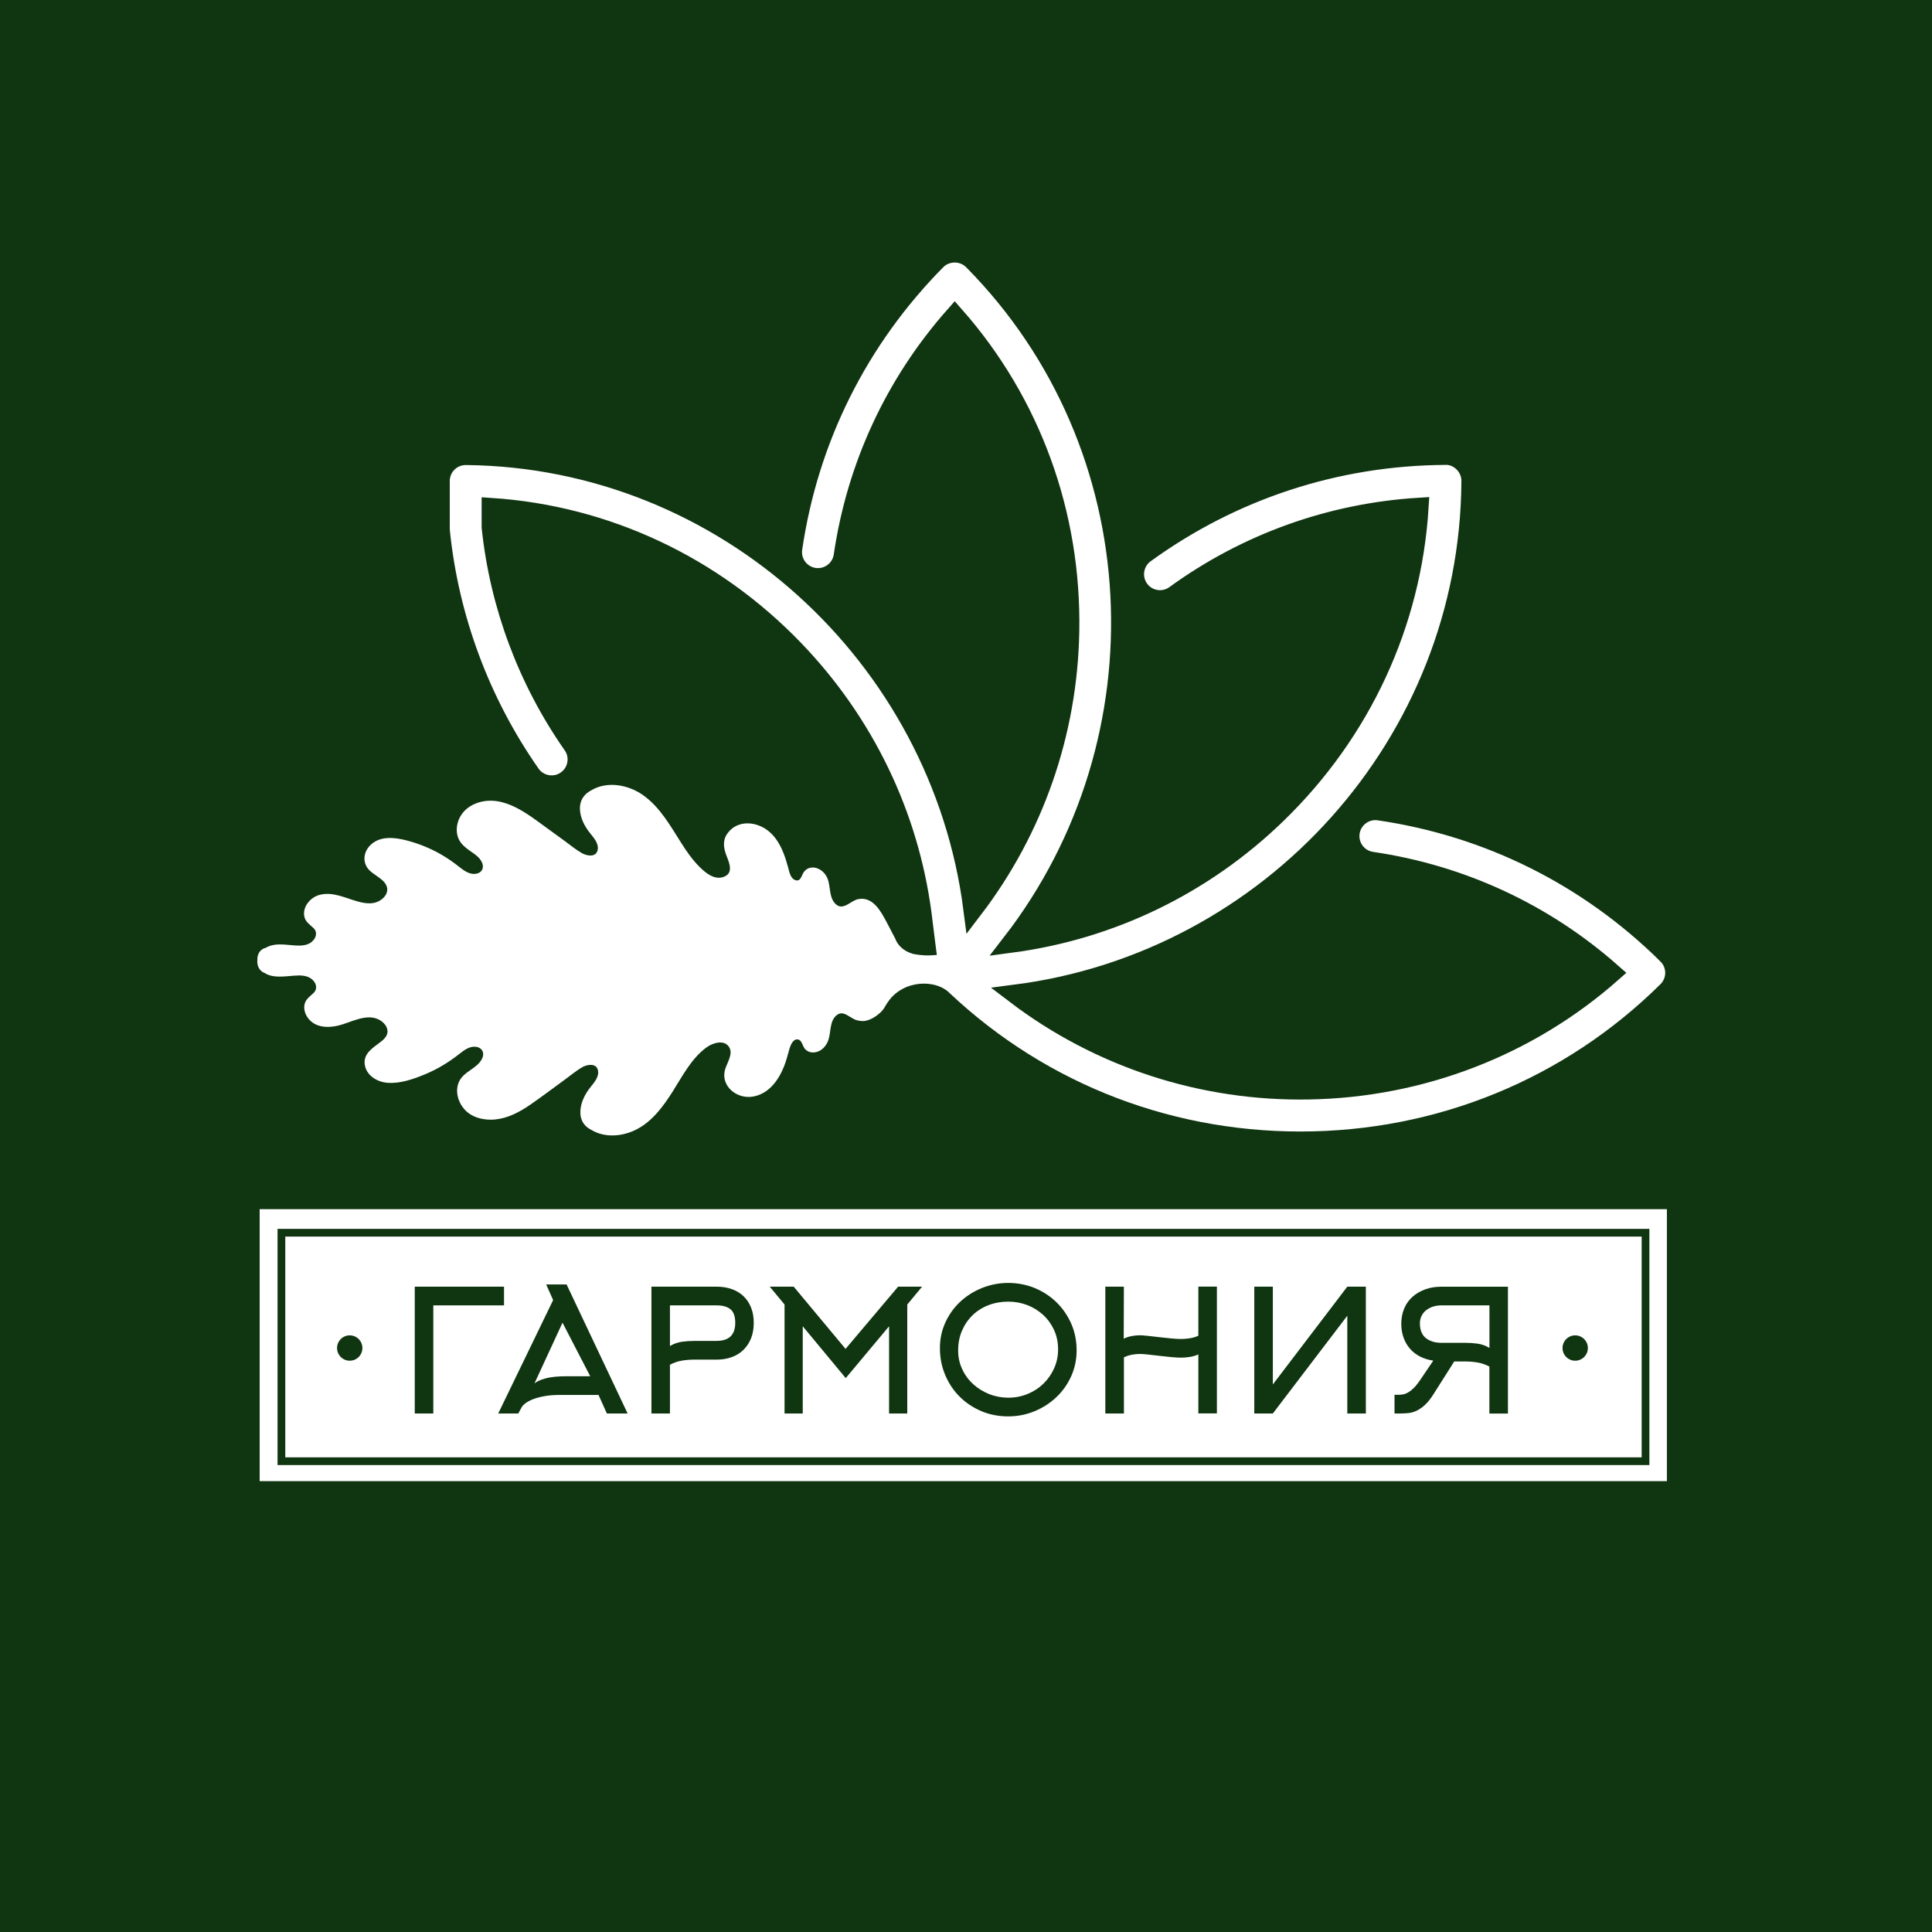 <?xml version="1.0" encoding="UTF-8"?> <svg xmlns="http://www.w3.org/2000/svg" id="_лого_1" data-name="лого_1" version="1.1" viewBox="0 0 500 500"><defs><style> .st0, .st1, .st2 { fill: #fff; } .st1 { stroke-linecap: round; stroke-width: 4px; } .st1, .st2, .st3 { stroke-miterlimit: 10; } .st1, .st3 { stroke: #fff; } .st2 { stroke: #103511; stroke-width: 5px; } .st4, .st3 { fill: #103511; } .st3 { stroke-width: 2px; } </style></defs><rect class="st4" width="500" height="500"></rect><rect class="st1" x="69.2" y="314.94" width="360.19" height="66.38"></rect><path class="st2" d="M431.49,247.06c-20.43-20.21-46.22-33.09-74.59-37.24-3.62-.53-6.99,2-7.51,5.6-.53,3.61,1.98,6.99,5.6,7.52,23.2,3.4,44.61,13.34,62.13,28.83-21.55,19.02-49.22,29.75-78.3,30.27-27.64.52-54.33-8.25-75.99-24.73,65.99-8.49,117.52-64.94,117.88-132.82.01-1.76-.7-3.48-1.94-4.72-1.33-1.34-3.12-2.07-4.84-1.95-28.1.18-54.94,8.97-77.62,25.42-2.96,2.15-3.61,6.3-1.47,9.26,1.04,1.43,2.58,2.37,4.32,2.65,1.75.28,3.5-.14,4.94-1.18,18.53-13.45,40.29-21.25,63.12-22.66-1.87,30.03-14.86,58.1-36.79,79.36-18.98,18.4-42.92,29.94-68.62,33.38,40.7-52.59,37.45-128.69-10.02-176.68-1.21-1.22-2.93-1.93-4.71-1.93s-3.5.7-4.71,1.92c-20.21,20.43-33.09,46.22-37.24,74.58-.53,3.61,1.98,6.99,5.62,7.52,3.62.51,6.98-2.01,7.5-5.6,3.4-23.2,13.34-44.61,28.83-62.13,19.76,22.42,30.3,51.3,29.74,81.7-.48,26.32-9.28,51.32-24.99,71.88-8.41-65.44-64.18-116.77-131.21-117.46-1.81-.01-3.49.66-4.76,1.92-1.25,1.24-1.96,2.95-1.96,4.71v12.3c0,.22.01.44.03.67,2.29,22.55,10.39,44.29,23.4,62.89,2.09,2.99,6.23,3.72,9.23,1.63,1.45-1.02,2.42-2.53,2.73-4.28.31-1.74-.08-3.5-1.1-4.95-11.65-16.65-18.92-36.11-21.04-56.3v-5.08c29.69,1.98,57.45,14.99,78.46,36.85,18.15,18.89,29.55,42.64,32.96,68.1,1.84,14.79,1.97,16.16,3.04,20.16,0,0,.01.01.02.02,0,0,0,0,0,0,0,0,0,0,0,0,.01.01.03.03.04.04,25.31,25.02,58.99,38.8,94.86,38.8h.02c35.9,0,69.62-13.8,94.94-38.85,1.25-1.24,1.97-2.95,1.97-4.71s-.72-3.48-1.97-4.71Z"></path><path class="st0" d="M253.02,247.68c-.56-.76-1.7-.82-3.92-.93-.99-.05-1.51,0-4.15.21-3.69.29-4.51.34-5.67.28-1.26-.07-2.28-.23-2.91-.35-.86-.24-2.87-.93-4.11-2.83-.27-.41-.46-.81-.6-1.19-.06-.11-.74-1.42-.8-1.54-1.26-2.41-1.36-2.62-1.41-2.7-1.47-2.73-3.53-6.71-7.38-5.93-1.86.37-3.81,3.01-5.69,1.37-1.9-1.66-1.37-4.59-2.22-6.72-.65-1.63-2.3-3.01-4.18-2.82-.87.09-1.57.57-2.03,1.28-.53.82-.76,2.45-2.14,1.96-1.22-.44-1.5-2.01-1.79-3.08-.36-1.31-.74-2.61-1.24-3.88-.84-2.12-1.99-4.15-3.78-5.64-3.2-2.67-8.25-3.11-10.82.64-1.26,1.84-.88,3.85-.11,5.79.71,1.81,1.78,4.37-.74,5.32-2.47.94-4.83-1.09-6.42-2.7-1.76-1.78-3.18-3.83-4.52-5.93-2.86-4.47-5.48-9.31-9.94-12.49-3.79-2.7-9.27-3.75-13.41-1.28-1.84.94-2.98,2.55-2.96,4.7.02,2.41,1.21,4.64,2.7,6.49.97,1.21,2.28,2.68,1.87,4.35-.47,1.9-2.79,1.45-4.07.72-1.53-.87-2.93-2.04-4.35-3.08-1.57-1.14-3.13-2.27-4.7-3.41-5.05-3.67-11.32-8.84-18.1-6.47-2.57.9-4.57,2.95-5.09,5.61-.25,1.26-.16,2.57.39,3.74.58,1.26,1.65,2.14,2.77,2.94,1.26.89,2.68,1.72,3.28,3.2.62,1.52-.31,2.79-1.95,2.86-1.65.07-3.04-1.09-4.25-2.03-1.3-1.02-2.65-1.96-4.07-2.8-2.89-1.71-6.05-3.01-9.31-3.85-2.99-.77-6.61-1.2-9.1,1-1.94,1.7-2.45,4.44-.75,6.46,1.38,1.64,4.6,2.66,4.86,5.01.17,1.47-1.07,2.74-2.33,3.34-1.61.77-3.52.48-5.18.03-3.27-.88-6.69-2.72-10.16-1.69-2.3.68-4.26,3.07-3.79,5.51.27,1.41,1.39,2.09,2.37,3.02,1.16,1.11.69,2.61-.43,3.57-1.31,1.12-3.24,1.03-4.86.9-1.6-.13-3.19-.36-4.79-.13-.87.12-1.7.42-2.4.85-.1,0-.21.02-.32.07-1.25.55-1.77,1.78-1.72,3.03-.03.3-.02.62.03.95.15,1.01.73,1.91,1.7,2.33.04.02.08.01.11.03,2.1,1.42,5.17.92,7.56.74,1.62-.13,3.52-.17,4.8.98,1.14,1.03,1.45,2.48.26,3.58-.96.89-2,1.58-2.26,2.93-.22,1.16.14,2.37.81,3.33,1.8,2.58,5.06,2.77,7.93,2.09,3.21-.76,7.22-3.24,10.51-1.55,1.25.64,2.45,1.94,2.21,3.42-.19,1.15-1.22,1.97-2.12,2.63-1.89,1.4-4.1,2.89-3.75,5.53.39,2.88,3.18,4.57,5.94,4.78,3.31.25,6.83-1.02,9.83-2.27,3.12-1.31,5.97-3.05,8.61-5.12,1.18-.92,2.53-2.02,4.13-1.95,1.73.07,2.61,1.46,1.9,3-1.23,2.69-4.8,3.33-6.02,6.09-1.05,2.37-.29,5.16,1.38,7.07,1.92,2.21,5.13,2.95,7.98,2.67,3.35-.33,6.33-1.93,9.04-3.79,3.1-2.13,6.1-4.41,9.14-6.63,1.46-1.06,2.89-2.28,4.47-3.16,1.32-.73,3.59-1.01,3.97.9.33,1.68-1.02,3.14-1.98,4.36-.79,1-1.45,2.05-1.92,3.24-.78,1.95-1.07,4.37.23,6.18.54.75,1.27,1.27,2.09,1.67,3.47,2.04,7.94,1.62,11.46-.15,4.16-2.1,7.01-6.02,9.42-9.81,2.53-3.99,4.87-8.62,8.82-11.49,1.58-1.15,4.64-2.13,5.88.05,1.04,1.82-.78,4.21-1.19,5.99-.92,4.06,3.07,7.3,7.05,6.75,4.66-.65,7.33-4.93,8.68-8.93.4-1.18.69-2.38,1.04-3.56.27-.9,1-2.72,2.35-2.28.86.28,1.06,1.72,1.59,2.35.55.65,1.35.99,2.22.96,2-.07,3.41-1.65,3.95-3.41.63-2.05.24-4.94,2.24-6.35,1.1-.78,2.18-.15,3.17.47,1.68,1.05,2.01,1.01,3.02,1.15,1.3.18,3.24-.59,4.92-2.15,1.04-.97,1.13-1.48,1.79-2.48.46-.7.87-1.18,1.18-1.52.2-.22,1.07-1.16,2.51-1.99,1.79-1.04,3.55-1.35,4.52-1.46,1.98-.21,3.52.13,4.02.25,3.71.92,4.43,3.19,6.25,2.81,1.12-.23,1.83-1.52,3.24-4.11,1.38-2.52,2.57-4.77,1.78-5.86Z"></path><g><path class="st4" d="M112.14,365.81h-4.8v-32.82h23.1v4.84h-18.3v27.98Z"></path><path class="st4" d="M141.35,332.41h5.28l15.8,33.4h-5.37l-2.16-4.8h-9.99c-1.5,0-2.82.1-3.98.31-1.16.21-2.15.47-2.97.79-.82.32-1.48.68-1.98,1.06-.5.38-.84.75-1.01,1.1l-.84,1.54h-5.19l14.21-29.35-1.8-4.05ZM152.75,356.17l-7.17-13.86-7.26,15.71c.59-.5,1.55-.93,2.9-1.3,1.35-.37,3.17-.55,5.46-.55h6.07Z"></path><path class="st4" d="M168.59,365.81v-32.82h16.88c1.44,0,2.75.21,3.94.64,1.19.42,2.2,1.04,3.04,1.85s1.48,1.79,1.94,2.95.68,2.47.68,3.94-.23,2.78-.68,3.94c-.46,1.16-1.1,2.16-1.94,2.99-.84.84-1.85,1.47-3.04,1.91-1.19.44-2.51.66-3.95.66h-5.82c-1.06,0-2.12.09-3.17.26-1.06.18-2.09.53-3.09,1.06v12.63h-4.8ZM185.44,347.02c3.23,0,4.84-1.55,4.84-4.66,0-1.67-.41-2.84-1.23-3.52s-2.02-1.01-3.61-1.01h-12.06v10.52c1-.59,2.02-.95,3.06-1.1,1.04-.15,2.1-.22,3.19-.22h5.8Z"></path><path class="st4" d="M218.88,356.66l-11.13-13.42v22.57h-4.71v-28.2l-3.83-4.62h6.2l13.42,16.1,13.6-16.1h6.2l-3.83,4.62v28.2h-4.71v-22.57l-11.22,13.42Z"></path><path class="st4" d="M278.63,349.44c0,2.44-.48,4.69-1.43,6.78s-2.24,3.89-3.86,5.41c-1.62,1.53-3.5,2.73-5.64,3.61-2.14.88-4.41,1.32-6.78,1.32-2.5,0-4.82-.46-6.96-1.36-2.14-.91-4.01-2.16-5.6-3.74-1.59-1.58-2.83-3.45-3.74-5.61s-1.37-4.47-1.37-6.93.48-4.64,1.43-6.71c.95-2.07,2.25-3.86,3.88-5.37s3.52-2.69,5.66-3.54c2.14-.85,4.39-1.28,6.74-1.28s4.73.45,6.87,1.34c2.14.9,4.02,2.13,5.62,3.7s2.86,3.41,3.79,5.52c.92,2.11,1.39,4.4,1.39,6.86ZM273.83,349.16c0-1.79-.34-3.43-1.03-4.94s-1.63-2.81-2.82-3.91c-1.19-1.1-2.56-1.95-4.11-2.55-1.56-.6-3.21-.9-4.97-.9s-3.52.31-5.1.92-2.96,1.49-4.11,2.61c-1.16,1.13-2.07,2.46-2.73,4-.66,1.54-.99,3.23-.99,5.07s.35,3.39,1.06,4.9c.7,1.51,1.66,2.8,2.86,3.89,1.2,1.08,2.58,1.93,4.14,2.55,1.55.61,3.2.92,4.93.92s3.42-.32,4.99-.97c1.57-.64,2.93-1.53,4.09-2.66,1.16-1.13,2.08-2.45,2.77-3.98.69-1.52,1.03-3.18,1.03-4.96Z"></path><path class="st4" d="M290.86,365.81h-4.8v-32.82h4.8l-.04,13.46c.67-.32,1.36-.55,2.07-.68s1.41-.2,2.11-.2c.47,0,1.15.05,2.05.15.89.1,1.86.21,2.9.33,1.04.12,2.07.23,3.1.33,1.03.1,1.91.15,2.64.15.67,0,1.41-.06,2.2-.18.79-.12,1.54-.34,2.24-.66v-12.72h4.8v32.82h-4.8v-15.27c-.7.32-1.45.54-2.24.66-.79.12-1.52.18-2.19.18-.73,0-1.61-.05-2.63-.15-1.02-.1-2.06-.21-3.09-.33-1.04-.12-2.01-.23-2.9-.33-.89-.1-1.57-.15-2.04-.15-.7,0-1.4.07-2.11.2-.7.13-1.39.36-2.06.68v14.52Z"></path><path class="st4" d="M348.68,332.99h4.8v32.82h-4.8v-25.3l-19.27,25.3h-4.8v-32.82h4.8v25.3l19.27-25.3Z"></path><path class="st4" d="M385.46,353.67c-1-.53-2.02-.88-3.08-1.06-1.06-.18-2.11-.26-3.17-.26h-2.86l-5.24,8.27c-.76,1.23-1.51,2.19-2.24,2.88s-1.46,1.21-2.18,1.56-1.44.57-2.16.64c-.72.07-1.45.11-2.18.11h-1.45v-4.84h1.1c.35,0,.73-.04,1.13-.11.4-.07.82-.23,1.26-.48s.92-.62,1.42-1.1c.5-.48,1.05-1.15,1.64-2l3.48-5.15c-1.23-.18-2.35-.52-3.37-1.03-1.01-.51-1.88-1.17-2.6-1.98-.72-.81-1.28-1.76-1.69-2.86-.41-1.1-.62-2.34-.62-3.72s.26-2.75.77-3.94c.51-1.19,1.23-2.19,2.16-3.01.92-.82,2.02-1.46,3.28-1.91,1.26-.46,2.64-.68,4.14-.68h17.25v32.82h-4.8v-12.14ZM385.46,337.83h-12.42c-.79,0-1.52.11-2.19.33s-1.26.53-1.76.92c-.5.39-.89.88-1.18,1.45s-.44,1.21-.44,1.91c0,1.75.51,3.04,1.54,3.85,1.02.82,2.37,1.23,4.04,1.23h6.19c1.08,0,2.14.07,3.18.22,1.04.15,2.06.51,3.05,1.1v-11Z"></path></g><circle class="st3" cx="407.66" cy="348.87" r="4.28"></circle><circle class="st3" cx="90.51" cy="348.87" r="4.28"></circle><path class="st4" d="M424.86,320.03v57.13H73.83v-57.13h351.03M426.86,318.03H71.83v61.13h355.03v-61.13h0Z"></path></svg> 